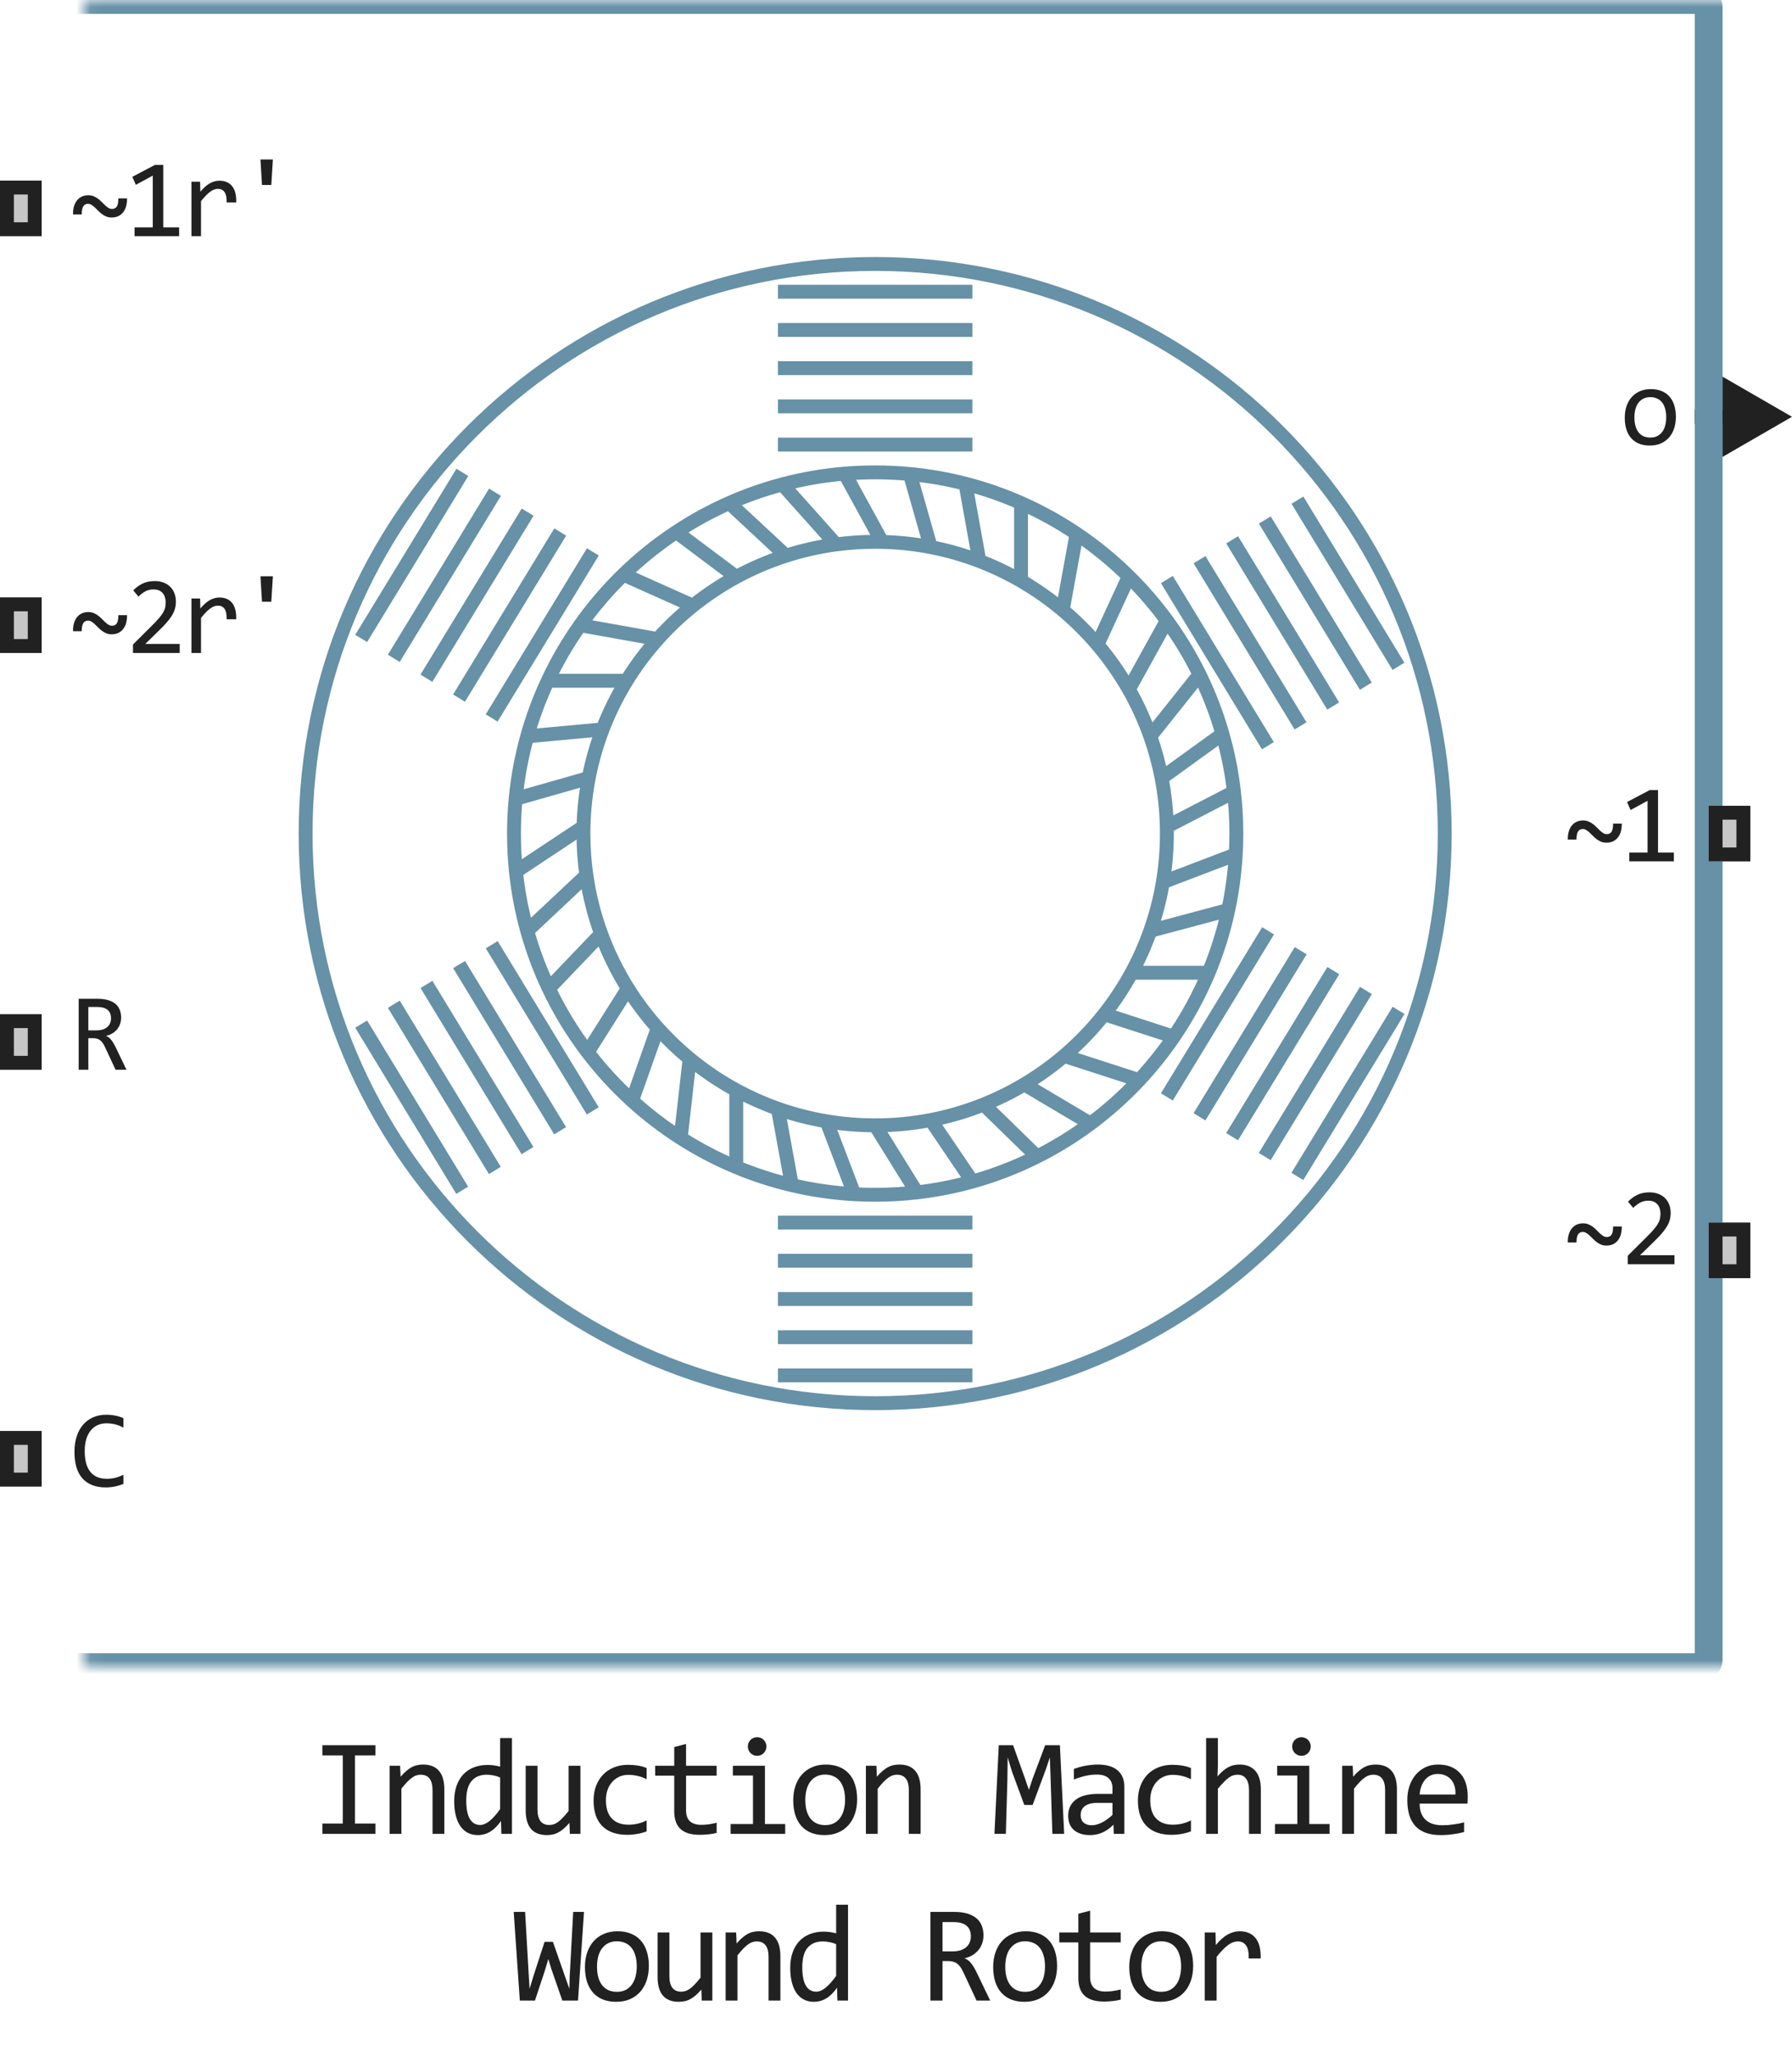 <svg width="129" height="148" viewBox="0 0 129 148" fill="none" xmlns="http://www.w3.org/2000/svg">
<path d="M63 81C64.368 81 65.705 80.869 67 80.62M63 81L66 85.829M63 81C61.807 81 60.638 80.901 59.5 80.71M56 32H70M56 29.25H70M56 26.5H70M56 23.75H70M56 21H70M56 99H70M56 96.25H70M56 93.5H70M56 90.75H70M56 88H70M91.285 67L84 78.955M93.633 68.431L86.348 80.386M95.982 69.862L88.697 81.817M98.33 71.293L91.045 83.248M100.679 72.724L93.393 84.679M84 41.715L91.273 53.677M86.35 40.286L93.623 52.248M88.7 38.858L95.973 50.82M91.049 37.429L98.323 49.391M93.399 36L100.672 47.962M33.285 34L26 45.955M35.633 35.431L28.348 47.386M37.982 36.862L30.697 48.817M40.33 38.293L33.045 50.248M42.678 39.724L35.393 51.679M26 73.715L33.273 85.677M28.35 72.286L35.623 84.249M30.7 70.858L37.973 82.82M33.049 69.429L40.323 81.391M35.399 68L42.672 79.962M65.5 34.119C64.677 34.04 63.843 34 63 34C62.262 34 61.531 34.031 60.809 34.091M65.5 34.119L67 39.38M65.5 34.119C66.867 34.249 68.203 34.485 69.5 34.819M67 39.38C68.207 39.613 69.376 39.949 70.5 40.379M67 39.38C65.863 39.161 64.694 39.034 63.5 39.006M69.5 34.819L70.5 40.379M69.5 34.819C70.881 35.175 72.218 35.641 73.5 36.207M70.5 40.379C71.542 40.778 72.545 41.257 73.5 41.809M73.5 36.207V41.809M73.5 36.207C74.903 36.827 76.24 37.568 77.5 38.416M73.5 41.809C74.562 42.424 75.566 43.129 76.5 43.914M77.5 38.416L76.5 43.914M77.5 38.416C78.849 39.323 80.107 40.354 81.26 41.492M76.5 43.914C77.401 44.671 78.237 45.502 79 46.398M81.26 41.492L79 46.398M81.26 41.492C82.256 42.474 83.172 43.536 84 44.667M79 46.398C79.85 47.396 80.607 48.475 81.26 49.621M84 44.667L81.26 49.621M84 44.667C84.891 45.886 85.678 47.184 86.35 48.55M81.26 49.621C81.87 50.692 82.389 51.822 82.805 53M86.35 48.55L82.805 53M86.35 48.55C87.02 49.915 87.575 51.347 88 52.834M82.805 53C83.148 53.969 83.421 54.971 83.62 56M88 52.834L83.62 56M88 52.834C88.385 54.181 88.665 55.573 88.829 57M83.62 56C83.839 57.137 83.966 58.306 83.994 59.5M88.829 57C88.942 57.984 89 58.985 89 60C89 60.504 88.986 61.004 88.957 61.5M88.829 57L83.994 59.5M83.994 59.5C83.998 59.666 84 59.833 84 60C84 61.193 83.901 62.362 83.71 63.5M88.957 61.5L83.71 63.5M88.957 61.5C88.88 62.864 88.697 64.2 88.417 65.5M83.71 63.5C83.508 64.704 83.203 65.874 82.805 67M88.417 65.5L82.805 67M88.417 65.5C88.081 67.063 87.604 68.573 87 70.018M82.805 67C82.435 68.046 81.985 69.055 81.461 70.018M87 70.018H81.461M87 70.018C86.32 71.644 85.481 73.186 84.5 74.625M81.461 70.018C80.889 71.069 80.23 72.067 79.493 73M84.5 74.625L79.493 73M84.5 74.625C83.747 75.73 82.91 76.774 82 77.748M79.493 73C78.631 74.093 77.662 75.098 76.602 76M82 77.748L76.602 76M82 77.748C80.931 78.893 79.759 79.94 78.5 80.877M76.602 76C75.709 76.76 74.751 77.447 73.738 78.051M78.5 80.877L73.738 78.051M78.5 80.877C77.294 81.773 76.008 82.568 74.654 83.248M73.738 78.051C72.806 78.606 71.827 79.092 70.809 79.5M74.654 83.248L70.809 79.5M74.654 83.248C73.178 83.99 71.621 84.595 70 85.047M70.809 79.5C69.592 79.988 68.318 80.365 67 80.62M70 85.047L67 80.62M70 85.047C68.705 85.408 67.368 85.672 66 85.829M66 85.829C65.016 85.942 64.015 86 63 86C62.496 86 61.996 85.986 61.5 85.957M61.5 85.957L59.5 80.71M61.5 85.957C59.96 85.87 58.456 85.648 57 85.304M59.5 80.71C58.295 80.508 57.126 80.203 56 79.805M57 85.304L56 79.805M57 85.304C55.621 84.978 54.284 84.543 53 84.007M56 79.805C54.96 79.438 53.958 78.99 53 78.471M53 78.471V84.007M53 78.471C51.807 77.824 50.684 77.065 49.645 76.207M53 84.007C51.6 83.424 50.263 82.721 49 81.913M49.645 76.207L49 81.913M49.645 76.207C48.825 75.53 48.056 74.792 47.347 74M49 81.913C47.757 81.117 46.587 80.219 45.5 79.229M47.347 74L45.5 79.229M47.347 74C46.555 73.115 45.837 72.162 45.202 71.151M45.5 79.229C44.331 78.165 43.26 76.996 42.301 75.736M45.202 71.151L42.301 75.736M45.202 71.151C44.428 69.918 43.779 68.6 43.272 67.213M42.301 75.736C41.219 74.315 40.28 72.78 39.506 71.151M43.272 67.213L39.506 71.151M43.272 67.213C42.779 65.868 42.421 64.458 42.213 63M39.506 71.151C38.876 69.825 38.354 68.438 37.953 67M42.213 63C42.072 62.02 42 61.019 42 60C42 59.833 42.002 59.666 42.006 59.5M42.213 63L37.953 67M37.953 67C37.568 65.619 37.294 64.191 37.141 62.727M42.006 59.5L37.141 62.727M42.006 59.5C42.034 58.306 42.161 57.137 42.38 56M37.141 62.727C37.048 61.831 37 60.921 37 60C37 59.157 37.04 58.323 37.119 57.5M42.38 56L37.119 57.5M42.38 56C42.613 54.793 42.949 53.623 43.379 52.5M37.119 57.5C37.266 55.957 37.548 54.453 37.953 53M43.379 52.5L37.953 53M43.379 52.5C43.848 51.274 44.428 50.103 45.108 49M37.953 53C38.339 51.617 38.836 50.28 39.435 49M45.108 49H39.435M45.108 49C45.765 47.933 46.516 46.929 47.347 46M39.435 49C40.092 47.593 40.872 46.256 41.761 45M47.347 46L41.761 45M47.347 46C48.124 45.132 48.973 44.328 49.883 43.599M41.761 45C42.687 43.691 43.73 42.472 44.877 41.358M49.883 43.599L44.877 41.358M49.883 43.599C50.855 42.821 51.898 42.127 53 41.529M44.877 41.358C46.045 40.222 47.319 39.195 48.684 38.293M53 41.529L48.684 38.293M53 41.529C54.134 40.914 55.331 40.4 56.578 40M48.684 38.293C49.889 37.496 51.165 36.797 52.5 36.207M56.578 40L52.5 36.207M56.578 40C57.739 39.628 58.944 39.353 60.183 39.187M52.5 36.207C53.727 35.665 55.004 35.215 56.323 34.865M60.183 39.187C61.105 39.064 62.045 39 63 39C63.167 39 63.334 39.002 63.5 39.006M60.183 39.187L56.323 34.865M56.323 34.865C57.772 34.481 59.272 34.219 60.809 34.091M63.5 39.006L60.809 34.091M104 60C104 82.644 85.644 101 63 101C40.356 101 22 82.644 22 60C22 37.356 40.356 19 63 19C85.644 19 104 37.356 104 60Z" stroke="#6691A7"/>
<path d="M129 30L124 27.113V32.887L129 30ZM124.5 29.5H122V30.5H124.5V29.5Z" fill="#212121"/>
<mask id="path-3-inside-1_2569_29375" fill="white">
<rect x="3" width="120" height="120" rx="0.5"/>
</mask>
<rect x="3" width="120" height="120" rx="0.5" stroke="#6691A7" stroke-width="2" mask="url(#path-3-inside-1_2569_29375)"/>
<path d="M9.145 14.281C9.147 14.479 9.126 14.663 9.082 14.832C9.038 14.999 8.969 15.143 8.875 15.266C8.781 15.388 8.664 15.484 8.523 15.555C8.385 15.622 8.224 15.656 8.039 15.656C7.896 15.656 7.767 15.633 7.652 15.586C7.538 15.537 7.431 15.475 7.332 15.402C7.236 15.329 7.146 15.25 7.062 15.164C6.982 15.078 6.901 14.999 6.82 14.926C6.742 14.853 6.664 14.793 6.586 14.746C6.508 14.697 6.424 14.672 6.336 14.672C6.182 14.672 6.068 14.733 5.992 14.855C5.919 14.978 5.883 15.171 5.883 15.434H5.258C5.253 15.236 5.272 15.053 5.316 14.887C5.363 14.717 5.432 14.572 5.523 14.449C5.617 14.324 5.733 14.228 5.871 14.16C6.012 14.09 6.174 14.055 6.359 14.055C6.503 14.055 6.632 14.079 6.746 14.129C6.861 14.176 6.966 14.236 7.062 14.309C7.161 14.382 7.251 14.461 7.332 14.547C7.415 14.633 7.496 14.712 7.574 14.785C7.655 14.858 7.734 14.919 7.812 14.969C7.891 15.016 7.974 15.039 8.062 15.039C8.227 15.039 8.344 14.979 8.414 14.859C8.484 14.74 8.52 14.547 8.52 14.281H9.145ZM12.893 17H9.686V16.367H10.998V12.641L9.776 13.305L9.526 12.727L11.151 11.871H11.752V16.367H12.893V17ZM13.782 13.078H14.403L14.423 13.801C14.654 13.522 14.882 13.32 15.106 13.195C15.333 13.07 15.561 13.008 15.79 13.008C16.196 13.008 16.503 13.139 16.712 13.402C16.923 13.665 17.02 14.056 17.005 14.574H16.317C16.325 14.23 16.274 13.982 16.165 13.828C16.058 13.672 15.9 13.594 15.692 13.594C15.601 13.594 15.509 13.611 15.415 13.645C15.324 13.676 15.229 13.728 15.13 13.801C15.033 13.871 14.931 13.962 14.821 14.074C14.712 14.186 14.595 14.322 14.47 14.48V17H13.782V13.078ZM19.644 11.48L19.53 13.312H18.859L18.749 11.48H19.644Z" fill="#212121"/>
<path d="M9.105 77H8.32L7.559 75.367C7.501 75.242 7.443 75.139 7.383 75.059C7.323 74.975 7.258 74.91 7.188 74.863C7.12 74.814 7.044 74.779 6.961 74.758C6.88 74.737 6.789 74.727 6.688 74.727H6.359V77H5.664V71.894H7.031C7.328 71.894 7.583 71.927 7.797 71.992C8.01 72.057 8.185 72.148 8.32 72.266C8.458 72.383 8.559 72.525 8.621 72.691C8.686 72.856 8.719 73.038 8.719 73.238C8.719 73.397 8.695 73.548 8.648 73.691C8.602 73.832 8.531 73.961 8.438 74.078C8.346 74.193 8.232 74.293 8.094 74.379C7.958 74.462 7.802 74.525 7.625 74.566C7.768 74.616 7.889 74.703 7.988 74.828C8.09 74.951 8.193 75.115 8.297 75.32L9.105 77ZM7.992 73.297C7.992 73.023 7.906 72.819 7.734 72.684C7.565 72.548 7.326 72.481 7.016 72.481H6.359V74.168H6.922C7.086 74.168 7.233 74.15 7.363 74.113C7.496 74.074 7.608 74.018 7.699 73.945C7.793 73.87 7.865 73.779 7.914 73.672C7.966 73.562 7.992 73.438 7.992 73.297Z" fill="#212121"/>
<path d="M9.145 44.281C9.147 44.479 9.126 44.663 9.082 44.832C9.038 44.999 8.969 45.143 8.875 45.266C8.781 45.388 8.664 45.484 8.523 45.555C8.385 45.622 8.224 45.656 8.039 45.656C7.896 45.656 7.767 45.633 7.652 45.586C7.538 45.536 7.431 45.475 7.332 45.402C7.236 45.329 7.146 45.25 7.062 45.164C6.982 45.078 6.901 44.999 6.82 44.926C6.742 44.853 6.664 44.793 6.586 44.746C6.508 44.697 6.424 44.672 6.336 44.672C6.182 44.672 6.068 44.733 5.992 44.855C5.919 44.978 5.883 45.171 5.883 45.434H5.258C5.253 45.236 5.272 45.053 5.316 44.887C5.363 44.717 5.432 44.572 5.523 44.449C5.617 44.324 5.733 44.228 5.871 44.16C6.012 44.09 6.174 44.055 6.359 44.055C6.503 44.055 6.632 44.079 6.746 44.129C6.861 44.176 6.966 44.236 7.062 44.309C7.161 44.382 7.251 44.461 7.332 44.547C7.415 44.633 7.496 44.712 7.574 44.785C7.655 44.858 7.734 44.919 7.812 44.969C7.891 45.016 7.974 45.039 8.062 45.039C8.227 45.039 8.344 44.979 8.414 44.859C8.484 44.74 8.52 44.547 8.52 44.281H9.145ZM12.936 47H9.573V46.391L10.893 45.078C11.109 44.865 11.285 44.68 11.42 44.523C11.556 44.367 11.661 44.225 11.737 44.098C11.812 43.967 11.863 43.845 11.889 43.73C11.915 43.616 11.928 43.492 11.928 43.359C11.928 43.234 11.911 43.116 11.877 43.004C11.844 42.889 11.791 42.789 11.721 42.703C11.651 42.617 11.56 42.55 11.448 42.5C11.336 42.45 11.202 42.426 11.045 42.426C10.829 42.426 10.633 42.474 10.456 42.57C10.278 42.667 10.116 42.792 9.967 42.945L9.592 42.496C9.785 42.293 10.006 42.13 10.256 42.008C10.509 41.885 10.802 41.824 11.135 41.824C11.362 41.824 11.567 41.858 11.752 41.926C11.94 41.993 12.101 42.091 12.237 42.219C12.372 42.346 12.476 42.503 12.549 42.688C12.625 42.872 12.662 43.081 12.662 43.312C12.662 43.508 12.636 43.689 12.584 43.855C12.532 44.022 12.453 44.189 12.346 44.355C12.242 44.52 12.109 44.69 11.948 44.867C11.789 45.044 11.6 45.238 11.381 45.449L10.456 46.352H12.936V47ZM13.782 43.078H14.403L14.423 43.801C14.654 43.522 14.882 43.32 15.106 43.195C15.333 43.07 15.561 43.008 15.79 43.008C16.196 43.008 16.503 43.139 16.712 43.402C16.923 43.665 17.02 44.056 17.005 44.574H16.317C16.325 44.23 16.274 43.982 16.165 43.828C16.058 43.672 15.9 43.594 15.692 43.594C15.601 43.594 15.509 43.611 15.415 43.645C15.324 43.676 15.229 43.728 15.13 43.801C15.033 43.871 14.931 43.962 14.821 44.074C14.712 44.186 14.595 44.322 14.47 44.48V47H13.782V43.078ZM19.644 41.48L19.53 43.312H18.859L18.749 41.48H19.644Z" fill="#212121"/>
<path d="M8.887 106.809C8.478 106.978 8.049 107.062 7.602 107.062C6.88 107.062 6.326 106.848 5.938 106.418C5.552 105.986 5.359 105.348 5.359 104.504C5.359 104.095 5.413 103.725 5.52 103.395C5.626 103.064 5.779 102.784 5.977 102.555C6.174 102.323 6.414 102.145 6.695 102.02C6.977 101.895 7.292 101.832 7.641 101.832C7.878 101.832 8.098 101.853 8.301 101.895C8.504 101.934 8.699 101.995 8.887 102.078V102.762C8.702 102.66 8.51 102.583 8.312 102.531C8.115 102.477 7.898 102.449 7.664 102.449C7.424 102.449 7.207 102.495 7.012 102.586C6.819 102.674 6.655 102.805 6.52 102.977C6.384 103.146 6.28 103.354 6.207 103.602C6.134 103.846 6.098 104.126 6.098 104.441C6.098 105.103 6.232 105.602 6.5 105.938C6.768 106.273 7.161 106.441 7.68 106.441C7.898 106.441 8.108 106.417 8.309 106.367C8.509 106.315 8.702 106.243 8.887 106.152V106.809Z" fill="#212121"/>
<path d="M120.641 30.008C120.641 30.312 120.598 30.592 120.512 30.848C120.426 31.1 120.302 31.318 120.141 31.5C119.979 31.68 119.783 31.82 119.551 31.922C119.319 32.021 119.056 32.07 118.762 32.07C118.48 32.07 118.228 32.027 118.004 31.941C117.783 31.853 117.594 31.724 117.438 31.555C117.284 31.385 117.165 31.176 117.082 30.926C117.001 30.676 116.961 30.388 116.961 30.062C116.961 29.758 117.004 29.48 117.09 29.23C117.176 28.978 117.299 28.762 117.461 28.582C117.622 28.4 117.819 28.259 118.051 28.16C118.283 28.059 118.546 28.008 118.84 28.008C119.121 28.008 119.372 28.052 119.594 28.141C119.818 28.227 120.007 28.354 120.16 28.523C120.316 28.69 120.435 28.898 120.516 29.148C120.599 29.398 120.641 29.685 120.641 30.008ZM119.945 30.039C119.945 29.797 119.918 29.586 119.863 29.406C119.811 29.224 119.736 29.073 119.637 28.953C119.538 28.831 119.417 28.74 119.273 28.68C119.133 28.617 118.975 28.586 118.801 28.586C118.598 28.586 118.423 28.626 118.277 28.707C118.134 28.785 118.016 28.891 117.922 29.023C117.831 29.156 117.763 29.311 117.719 29.488C117.677 29.663 117.656 29.846 117.656 30.039C117.656 30.281 117.682 30.494 117.734 30.676C117.789 30.858 117.866 31.01 117.965 31.133C118.064 31.253 118.184 31.344 118.324 31.406C118.465 31.466 118.624 31.496 118.801 31.496C119.004 31.496 119.177 31.457 119.32 31.379C119.466 31.298 119.585 31.191 119.676 31.059C119.77 30.926 119.837 30.772 119.879 30.598C119.923 30.421 119.945 30.234 119.945 30.039Z" fill="#212121"/>
<path d="M116.748 59.281C116.75 59.479 116.729 59.663 116.685 59.832C116.641 59.999 116.572 60.143 116.478 60.266C116.384 60.388 116.267 60.484 116.127 60.555C115.989 60.622 115.827 60.656 115.642 60.656C115.499 60.656 115.37 60.633 115.255 60.586C115.141 60.536 115.034 60.475 114.935 60.402C114.839 60.329 114.749 60.25 114.666 60.164C114.585 60.078 114.504 59.999 114.423 59.926C114.345 59.853 114.267 59.793 114.189 59.746C114.111 59.697 114.028 59.672 113.939 59.672C113.785 59.672 113.671 59.733 113.595 59.855C113.522 59.978 113.486 60.171 113.486 60.434H112.861C112.856 60.236 112.875 60.053 112.92 59.887C112.966 59.717 113.035 59.572 113.127 59.449C113.22 59.324 113.336 59.228 113.474 59.16C113.615 59.09 113.778 59.055 113.962 59.055C114.106 59.055 114.235 59.079 114.349 59.129C114.464 59.176 114.569 59.236 114.666 59.309C114.765 59.382 114.854 59.461 114.935 59.547C115.018 59.633 115.099 59.712 115.177 59.785C115.258 59.858 115.337 59.919 115.416 59.969C115.494 60.016 115.577 60.039 115.666 60.039C115.83 60.039 115.947 59.979 116.017 59.859C116.087 59.74 116.123 59.547 116.123 59.281H116.748ZM120.496 62H117.289V61.367H118.602V57.641L117.379 58.305L117.129 57.727L118.754 56.871H119.355V61.367H120.496V62Z" fill="#212121"/>
<path d="M116.748 88.281C116.75 88.479 116.729 88.663 116.685 88.832C116.641 88.999 116.572 89.143 116.478 89.266C116.384 89.388 116.267 89.484 116.127 89.555C115.989 89.622 115.827 89.656 115.642 89.656C115.499 89.656 115.37 89.633 115.255 89.586C115.141 89.537 115.034 89.475 114.935 89.402C114.839 89.329 114.749 89.25 114.666 89.164C114.585 89.078 114.504 88.999 114.423 88.926C114.345 88.853 114.267 88.793 114.189 88.746C114.111 88.697 114.028 88.672 113.939 88.672C113.785 88.672 113.671 88.733 113.595 88.856C113.522 88.978 113.486 89.171 113.486 89.434H112.861C112.856 89.236 112.875 89.053 112.92 88.887C112.966 88.717 113.035 88.572 113.127 88.449C113.22 88.324 113.336 88.228 113.474 88.16C113.615 88.09 113.778 88.055 113.962 88.055C114.106 88.055 114.235 88.079 114.349 88.129C114.464 88.176 114.569 88.236 114.666 88.309C114.765 88.382 114.854 88.461 114.935 88.547C115.018 88.633 115.099 88.712 115.177 88.785C115.258 88.858 115.337 88.919 115.416 88.969C115.494 89.016 115.577 89.039 115.666 89.039C115.83 89.039 115.947 88.979 116.017 88.859C116.087 88.74 116.123 88.547 116.123 88.281H116.748ZM120.539 91H117.176V90.391L118.496 89.078C118.712 88.865 118.888 88.68 119.023 88.523C119.159 88.367 119.264 88.225 119.34 88.098C119.415 87.967 119.466 87.845 119.492 87.731C119.518 87.616 119.531 87.492 119.531 87.359C119.531 87.234 119.514 87.116 119.48 87.004C119.447 86.889 119.395 86.789 119.324 86.703C119.254 86.617 119.163 86.549 119.051 86.5C118.939 86.451 118.805 86.426 118.648 86.426C118.432 86.426 118.236 86.474 118.059 86.57C117.882 86.667 117.719 86.792 117.57 86.945L117.195 86.496C117.388 86.293 117.609 86.13 117.859 86.008C118.112 85.885 118.405 85.824 118.738 85.824C118.965 85.824 119.171 85.858 119.355 85.926C119.543 85.993 119.704 86.091 119.84 86.219C119.975 86.346 120.079 86.503 120.152 86.688C120.228 86.872 120.266 87.081 120.266 87.312C120.266 87.508 120.24 87.689 120.187 87.856C120.135 88.022 120.056 88.189 119.949 88.356C119.845 88.519 119.712 88.69 119.551 88.867C119.392 89.044 119.203 89.238 118.984 89.449L118.059 90.352H120.539V91Z" fill="#212121"/>
<path d="M0 17V13H3V17H0Z" fill="#C7C7C7"/>
<path fill-rule="evenodd" clip-rule="evenodd" d="M1 14V16H2V14H1ZM0 17H3V13H0V17Z" fill="#212121"/>
<path d="M0 77V73H3V77H0Z" fill="#C7C7C7"/>
<path fill-rule="evenodd" clip-rule="evenodd" d="M1 74V76H2V74H1ZM0 77H3V73H0V77Z" fill="#212121"/>
<path d="M123 62V58H126V62H123Z" fill="#C7C7C7"/>
<path fill-rule="evenodd" clip-rule="evenodd" d="M124 59V61H125V59H124ZM123 62H126V58H123V62Z" fill="#212121"/>
<path d="M0 47V43H3V47H0Z" fill="#C7C7C7"/>
<path fill-rule="evenodd" clip-rule="evenodd" d="M1 44V46H2V44H1ZM0 47H3V43H0V47Z" fill="#212121"/>
<path d="M0 107V103H3V107H0Z" fill="#C7C7C7"/>
<path fill-rule="evenodd" clip-rule="evenodd" d="M1 104V106H2V104H1ZM0 107H3V103H0V107Z" fill="#212121"/>
<path d="M123 92V88H126V92H123Z" fill="#C7C7C7"/>
<path fill-rule="evenodd" clip-rule="evenodd" d="M124 89V91H125V89H124ZM123 92H126V88H123V92Z" fill="#212121"/>
<path d="M24.676 126.351H23.206V125.618H27.025V126.351H25.555V131.258H27.025V132H23.206V131.258H24.676V126.351ZM28.046 127.098H28.803L28.837 127.889C28.98 127.719 29.119 127.579 29.252 127.469C29.385 127.355 29.516 127.264 29.643 127.195C29.773 127.127 29.905 127.08 30.038 127.054C30.172 127.024 30.31 127.01 30.453 127.01C30.958 127.01 31.338 127.16 31.596 127.459C31.856 127.755 31.986 128.203 31.986 128.802V132H31.137V128.87C31.137 128.486 31.065 128.203 30.922 128.021C30.779 127.835 30.565 127.742 30.282 127.742C30.178 127.742 30.076 127.758 29.975 127.791C29.877 127.82 29.774 127.874 29.667 127.952C29.56 128.027 29.442 128.13 29.315 128.26C29.192 128.39 29.052 128.553 28.895 128.748V132H28.046V127.098ZM32.695 129.651C32.695 129.235 32.752 128.865 32.866 128.543C32.98 128.217 33.141 127.944 33.349 127.723C33.561 127.498 33.813 127.329 34.106 127.215C34.402 127.098 34.731 127.039 35.092 127.039C35.249 127.039 35.402 127.049 35.551 127.068C35.704 127.088 35.854 127.119 36.001 127.161V125.101H36.855V132H36.093L36.064 131.072C35.826 131.417 35.569 131.673 35.293 131.839C35.016 132.005 34.716 132.088 34.394 132.088C34.114 132.088 33.867 132.029 33.652 131.912C33.44 131.795 33.263 131.631 33.12 131.419C32.98 131.204 32.874 130.947 32.802 130.647C32.731 130.348 32.695 130.016 32.695 129.651ZM33.564 129.598C33.564 130.19 33.65 130.633 33.823 130.926C33.999 131.215 34.246 131.36 34.565 131.36C34.78 131.36 35.006 131.264 35.244 131.072C35.485 130.88 35.737 130.595 36.001 130.218V127.942C35.861 127.877 35.706 127.828 35.537 127.796C35.367 127.76 35.2 127.742 35.034 127.742C34.572 127.742 34.21 127.892 33.95 128.191C33.693 128.491 33.564 128.96 33.564 129.598ZM41.782 132H41.021L40.991 131.209C40.845 131.378 40.705 131.52 40.572 131.634C40.441 131.744 40.311 131.834 40.181 131.902C40.051 131.971 39.919 132.018 39.785 132.044C39.655 132.073 39.517 132.088 39.37 132.088C38.866 132.088 38.485 131.94 38.228 131.644C37.971 131.347 37.842 130.9 37.842 130.301V127.098H38.692V130.232C38.692 130.984 38.975 131.36 39.541 131.36C39.645 131.36 39.746 131.346 39.844 131.316C39.945 131.284 40.049 131.23 40.156 131.155C40.267 131.077 40.384 130.973 40.508 130.843C40.635 130.713 40.777 130.548 40.933 130.35V127.098H41.782V132ZM46.549 131.819C46.327 131.904 46.099 131.966 45.865 132.005C45.634 132.047 45.395 132.068 45.147 132.068C44.373 132.068 43.775 131.858 43.355 131.438C42.939 131.019 42.73 130.405 42.73 129.598C42.73 129.21 42.791 128.859 42.911 128.543C43.031 128.227 43.201 127.957 43.419 127.732C43.637 127.508 43.897 127.335 44.2 127.215C44.503 127.091 44.836 127.029 45.201 127.029C45.455 127.029 45.693 127.047 45.914 127.083C46.135 127.119 46.347 127.177 46.549 127.259V128.069C46.337 127.959 46.121 127.879 45.899 127.83C45.681 127.778 45.455 127.752 45.221 127.752C45.002 127.752 44.796 127.794 44.6 127.879C44.408 127.96 44.239 128.079 44.093 128.235C43.946 128.392 43.831 128.582 43.746 128.807C43.661 129.031 43.619 129.285 43.619 129.568C43.619 130.161 43.762 130.605 44.049 130.901C44.338 131.194 44.739 131.341 45.25 131.341C45.481 131.341 45.704 131.315 45.919 131.263C46.137 131.211 46.347 131.132 46.549 131.028V131.819ZM51.588 131.932C51.396 131.98 51.198 132.015 50.993 132.034C50.788 132.057 50.579 132.068 50.368 132.068C49.752 132.068 49.293 131.93 48.991 131.653C48.688 131.373 48.536 130.945 48.536 130.369V127.811H47.164V127.098H48.536V125.75L49.386 125.53V127.098H51.588V127.811H49.386V130.301C49.386 130.652 49.479 130.916 49.664 131.092C49.853 131.264 50.13 131.351 50.495 131.351C50.651 131.351 50.822 131.339 51.007 131.316C51.193 131.29 51.386 131.251 51.588 131.199V131.932ZM54.206 127.801H52.756V127.098H55.065V131.292H56.525V132H52.595V131.292H54.206V127.801ZM54.504 125.042C54.598 125.042 54.686 125.06 54.768 125.096C54.849 125.128 54.919 125.175 54.977 125.237C55.039 125.299 55.087 125.371 55.119 125.452C55.155 125.53 55.173 125.617 55.173 125.711C55.173 125.802 55.155 125.888 55.119 125.97C55.087 126.051 55.039 126.123 54.977 126.185C54.919 126.246 54.849 126.295 54.768 126.331C54.686 126.364 54.598 126.38 54.504 126.38C54.41 126.38 54.322 126.364 54.24 126.331C54.159 126.295 54.087 126.246 54.025 126.185C53.967 126.123 53.92 126.051 53.884 125.97C53.851 125.888 53.835 125.802 53.835 125.711C53.835 125.617 53.851 125.53 53.884 125.452C53.92 125.371 53.967 125.299 54.025 125.237C54.087 125.175 54.159 125.128 54.24 125.096C54.322 125.06 54.41 125.042 54.504 125.042ZM61.702 129.51C61.702 129.891 61.648 130.241 61.541 130.56C61.433 130.875 61.279 131.147 61.077 131.375C60.875 131.6 60.629 131.775 60.34 131.902C60.05 132.026 59.721 132.088 59.353 132.088C59.002 132.088 58.686 132.034 58.406 131.927C58.129 131.816 57.893 131.655 57.698 131.443C57.506 131.232 57.358 130.97 57.254 130.657C57.153 130.345 57.102 129.985 57.102 129.578C57.102 129.197 57.156 128.851 57.263 128.538C57.371 128.222 57.525 127.952 57.727 127.728C57.929 127.5 58.175 127.324 58.465 127.2C58.754 127.073 59.083 127.01 59.451 127.01C59.802 127.01 60.117 127.065 60.393 127.176C60.673 127.283 60.909 127.443 61.101 127.654C61.297 127.863 61.445 128.123 61.545 128.436C61.65 128.748 61.702 129.106 61.702 129.51ZM60.833 129.549C60.833 129.246 60.798 128.982 60.73 128.758C60.665 128.53 60.571 128.341 60.447 128.191C60.323 128.038 60.172 127.924 59.993 127.85C59.817 127.771 59.62 127.732 59.402 127.732C59.148 127.732 58.93 127.783 58.748 127.884C58.569 127.981 58.42 128.113 58.303 128.279C58.189 128.445 58.105 128.639 58.049 128.86C57.997 129.078 57.971 129.308 57.971 129.549C57.971 129.852 58.004 130.117 58.069 130.345C58.137 130.573 58.233 130.763 58.357 130.916C58.481 131.066 58.63 131.18 58.806 131.258C58.982 131.333 59.181 131.37 59.402 131.37C59.656 131.37 59.872 131.321 60.051 131.224C60.234 131.123 60.382 130.989 60.496 130.823C60.613 130.657 60.697 130.465 60.75 130.247C60.805 130.026 60.833 129.793 60.833 129.549ZM62.332 127.098H63.089L63.123 127.889C63.267 127.719 63.405 127.579 63.538 127.469C63.672 127.355 63.802 127.264 63.929 127.195C64.059 127.127 64.191 127.08 64.324 127.054C64.458 127.024 64.596 127.01 64.74 127.01C65.244 127.01 65.625 127.16 65.882 127.459C66.142 127.755 66.273 128.203 66.273 128.802V132H65.423V128.87C65.423 128.486 65.351 128.203 65.208 128.021C65.065 127.835 64.852 127.742 64.569 127.742C64.464 127.742 64.362 127.758 64.261 127.791C64.163 127.82 64.061 127.874 63.953 127.952C63.846 128.027 63.729 128.13 63.602 128.26C63.478 128.39 63.338 128.553 63.182 128.748V132H62.332V127.098ZM76.606 132H75.756L75.629 128.021L75.576 126.492L75.278 127.381L74.335 129.92H73.735L72.836 127.479L72.538 126.492L72.519 128.089L72.407 132H71.586L71.899 125.618H72.929L73.788 128.021L74.067 128.831L74.335 128.021L75.239 125.618H76.298L76.606 132ZM80.176 132L80.156 131.341C79.889 131.604 79.618 131.795 79.341 131.912C79.067 132.029 78.779 132.088 78.477 132.088C78.197 132.088 77.957 132.052 77.759 131.98C77.56 131.909 77.396 131.811 77.266 131.688C77.139 131.561 77.044 131.412 76.982 131.243C76.924 131.074 76.894 130.89 76.894 130.691C76.894 130.2 77.077 129.816 77.441 129.539C77.809 129.259 78.351 129.119 79.067 129.119H80.083V128.689C80.083 128.4 79.99 128.169 79.805 127.996C79.619 127.82 79.336 127.732 78.955 127.732C78.678 127.732 78.405 127.763 78.135 127.825C77.868 127.887 77.591 127.975 77.305 128.089V127.322C77.412 127.283 77.531 127.246 77.661 127.21C77.795 127.171 77.935 127.137 78.081 127.107C78.228 127.078 78.38 127.055 78.54 127.039C78.7 127.02 78.861 127.01 79.023 127.01C79.32 127.01 79.587 127.042 79.824 127.107C80.062 127.173 80.262 127.272 80.425 127.405C80.591 127.539 80.718 127.706 80.806 127.908C80.894 128.11 80.938 128.348 80.938 128.621V132H80.176ZM80.083 129.769H79.004C78.792 129.769 78.61 129.79 78.457 129.832C78.304 129.874 78.179 129.935 78.081 130.013C77.983 130.091 77.91 130.185 77.861 130.296C77.816 130.403 77.793 130.525 77.793 130.662C77.793 130.757 77.808 130.848 77.837 130.936C77.866 131.02 77.913 131.097 77.978 131.165C78.044 131.23 78.128 131.282 78.232 131.321C78.337 131.36 78.463 131.38 78.613 131.38C78.809 131.38 79.032 131.321 79.282 131.204C79.536 131.084 79.803 130.895 80.083 130.638V129.769ZM85.733 131.819C85.512 131.904 85.284 131.966 85.049 132.005C84.818 132.047 84.579 132.068 84.332 132.068C83.557 132.068 82.96 131.858 82.54 131.438C82.123 131.019 81.915 130.405 81.915 129.598C81.915 129.21 81.975 128.859 82.095 128.543C82.216 128.227 82.385 127.957 82.603 127.732C82.821 127.508 83.082 127.335 83.384 127.215C83.687 127.091 84.021 127.029 84.385 127.029C84.639 127.029 84.877 127.047 85.098 127.083C85.32 127.119 85.531 127.177 85.733 127.259V128.069C85.521 127.959 85.305 127.879 85.084 127.83C84.865 127.778 84.639 127.752 84.405 127.752C84.187 127.752 83.98 127.794 83.785 127.879C83.593 127.96 83.423 128.079 83.277 128.235C83.13 128.392 83.015 128.582 82.93 128.807C82.846 129.031 82.803 129.285 82.803 129.568C82.803 130.161 82.947 130.605 83.233 130.901C83.523 131.194 83.923 131.341 84.434 131.341C84.665 131.341 84.888 131.315 85.103 131.263C85.321 131.211 85.531 131.132 85.733 131.028V131.819ZM90.763 132H89.913V128.87C89.913 128.493 89.842 128.211 89.698 128.025C89.558 127.837 89.357 127.742 89.093 127.742C88.979 127.742 88.872 127.758 88.771 127.791C88.673 127.82 88.57 127.874 88.463 127.952C88.356 128.027 88.239 128.13 88.112 128.26C87.985 128.39 87.838 128.553 87.672 128.748V132H86.823V125.101H87.672V127.098L87.643 127.869C87.776 127.71 87.906 127.576 88.033 127.469C88.164 127.358 88.292 127.269 88.419 127.2C88.549 127.132 88.681 127.083 88.815 127.054C88.948 127.024 89.087 127.01 89.23 127.01C89.718 127.01 90.096 127.16 90.362 127.459C90.629 127.755 90.763 128.203 90.763 128.802V132ZM93.39 127.801H91.94V127.098H94.25V131.292H95.71V132H91.779V131.292H93.39V127.801ZM93.688 125.042C93.783 125.042 93.871 125.06 93.952 125.096C94.033 125.128 94.103 125.175 94.162 125.237C94.224 125.299 94.271 125.371 94.303 125.452C94.339 125.53 94.357 125.617 94.357 125.711C94.357 125.802 94.339 125.888 94.303 125.97C94.271 126.051 94.224 126.123 94.162 126.185C94.103 126.246 94.033 126.295 93.952 126.331C93.871 126.364 93.783 126.38 93.688 126.38C93.594 126.38 93.506 126.364 93.425 126.331C93.343 126.295 93.272 126.246 93.21 126.185C93.151 126.123 93.104 126.051 93.068 125.97C93.036 125.888 93.019 125.802 93.019 125.711C93.019 125.617 93.036 125.53 93.068 125.452C93.104 125.371 93.151 125.299 93.21 125.237C93.272 125.175 93.343 125.128 93.425 125.096C93.506 125.06 93.594 125.042 93.688 125.042ZM96.619 127.098H97.375L97.41 127.889C97.553 127.719 97.691 127.579 97.825 127.469C97.958 127.355 98.088 127.264 98.215 127.195C98.345 127.127 98.477 127.08 98.611 127.054C98.744 127.024 98.883 127.01 99.026 127.01C99.53 127.01 99.911 127.16 100.168 127.459C100.429 127.755 100.559 128.203 100.559 128.802V132H99.709V128.87C99.709 128.486 99.638 128.203 99.495 128.021C99.351 127.835 99.138 127.742 98.855 127.742C98.751 127.742 98.648 127.758 98.547 127.791C98.45 127.82 98.347 127.874 98.24 127.952C98.132 128.027 98.015 128.13 97.888 128.26C97.764 128.39 97.624 128.553 97.468 128.748V132H96.619V127.098ZM105.657 129.29C105.657 129.41 105.656 129.511 105.652 129.593C105.649 129.674 105.644 129.751 105.638 129.822H102.195C102.195 130.324 102.335 130.709 102.615 130.979C102.895 131.246 103.299 131.38 103.826 131.38C103.969 131.38 104.113 131.375 104.256 131.365C104.399 131.352 104.537 131.336 104.671 131.316C104.804 131.297 104.931 131.276 105.052 131.253C105.175 131.227 105.289 131.199 105.394 131.17V131.868C105.162 131.933 104.9 131.985 104.607 132.024C104.318 132.067 104.017 132.088 103.704 132.088C103.284 132.088 102.923 132.031 102.62 131.917C102.317 131.803 102.068 131.639 101.873 131.424C101.681 131.206 101.538 130.94 101.443 130.628C101.352 130.312 101.307 129.956 101.307 129.559C101.307 129.214 101.355 128.888 101.453 128.582C101.554 128.273 101.699 128.003 101.888 127.771C102.08 127.537 102.314 127.352 102.591 127.215C102.868 127.078 103.182 127.01 103.533 127.01C103.875 127.01 104.178 127.063 104.441 127.171C104.705 127.278 104.926 127.431 105.105 127.63C105.288 127.825 105.424 128.064 105.516 128.348C105.61 128.628 105.657 128.942 105.657 129.29ZM104.773 129.168C104.783 128.95 104.762 128.751 104.71 128.572C104.658 128.39 104.576 128.234 104.466 128.104C104.358 127.973 104.223 127.872 104.061 127.801C103.898 127.726 103.709 127.688 103.494 127.688C103.309 127.688 103.139 127.724 102.986 127.796C102.833 127.868 102.701 127.968 102.591 128.099C102.48 128.229 102.391 128.385 102.322 128.567C102.254 128.75 102.212 128.95 102.195 129.168H104.773ZM42.039 137.618L41.609 144H40.481L39.69 141.729L39.471 141.002L39.241 141.788L38.509 144H37.42L36.98 137.618H37.801L38.05 141.959L38.123 143.15L38.431 142.14L39.202 139.771H39.803L40.691 142.311L40.989 143.15L41.009 142.271L41.263 137.618H42.039ZM46.708 141.51C46.708 141.891 46.654 142.241 46.547 142.56C46.439 142.875 46.284 143.147 46.083 143.375C45.881 143.6 45.635 143.775 45.345 143.902C45.056 144.026 44.727 144.088 44.359 144.088C44.007 144.088 43.692 144.034 43.412 143.927C43.135 143.816 42.899 143.655 42.704 143.443C42.512 143.232 42.364 142.97 42.259 142.657C42.158 142.345 42.108 141.985 42.108 141.578C42.108 141.197 42.162 140.851 42.269 140.538C42.377 140.222 42.531 139.952 42.733 139.728C42.935 139.5 43.181 139.324 43.47 139.2C43.76 139.073 44.089 139.01 44.457 139.01C44.808 139.01 45.122 139.065 45.399 139.176C45.679 139.283 45.915 139.443 46.107 139.654C46.302 139.863 46.45 140.123 46.551 140.436C46.656 140.748 46.708 141.106 46.708 141.51ZM45.839 141.549C45.839 141.246 45.804 140.982 45.736 140.758C45.671 140.53 45.576 140.341 45.453 140.191C45.329 140.038 45.178 139.924 44.999 139.85C44.823 139.771 44.626 139.732 44.408 139.732C44.154 139.732 43.936 139.783 43.754 139.884C43.575 139.981 43.426 140.113 43.309 140.279C43.195 140.445 43.111 140.639 43.055 140.86C43.003 141.078 42.977 141.308 42.977 141.549C42.977 141.852 43.01 142.117 43.075 142.345C43.143 142.573 43.239 142.763 43.363 142.916C43.487 143.066 43.636 143.18 43.812 143.258C43.988 143.333 44.187 143.37 44.408 143.37C44.662 143.37 44.878 143.321 45.057 143.224C45.239 143.123 45.388 142.989 45.502 142.823C45.619 142.657 45.703 142.465 45.755 142.247C45.811 142.026 45.839 141.793 45.839 141.549ZM51.279 144H50.517L50.487 143.209C50.341 143.378 50.201 143.52 50.068 143.634C49.937 143.744 49.807 143.834 49.677 143.902C49.547 143.971 49.415 144.018 49.281 144.044C49.151 144.073 49.013 144.088 48.866 144.088C48.362 144.088 47.981 143.94 47.724 143.644C47.467 143.347 47.338 142.9 47.338 142.301V139.098H48.188V142.232C48.188 142.984 48.471 143.36 49.037 143.36C49.142 143.36 49.242 143.346 49.34 143.316C49.441 143.284 49.545 143.23 49.653 143.155C49.763 143.077 49.88 142.973 50.004 142.843C50.131 142.713 50.273 142.548 50.429 142.35V139.098H51.279V144ZM52.236 139.098H52.993L53.027 139.889C53.17 139.719 53.309 139.579 53.442 139.469C53.576 139.355 53.706 139.264 53.833 139.195C53.963 139.127 54.095 139.08 54.228 139.054C54.362 139.024 54.5 139.01 54.643 139.01C55.148 139.01 55.529 139.16 55.786 139.459C56.046 139.755 56.177 140.203 56.177 140.802V144H55.327V140.87C55.327 140.486 55.255 140.203 55.112 140.021C54.969 139.835 54.756 139.742 54.472 139.742C54.368 139.742 54.266 139.758 54.165 139.791C54.067 139.82 53.965 139.874 53.857 139.952C53.75 140.027 53.633 140.13 53.506 140.26C53.382 140.39 53.242 140.553 53.086 140.748V144H52.236V139.098ZM56.885 141.651C56.885 141.235 56.942 140.865 57.056 140.543C57.17 140.217 57.331 139.944 57.539 139.723C57.751 139.498 58.003 139.329 58.296 139.215C58.593 139.098 58.921 139.039 59.283 139.039C59.439 139.039 59.592 139.049 59.742 139.068C59.895 139.088 60.044 139.119 60.191 139.161V137.101H61.045V144H60.284L60.254 143.072C60.017 143.417 59.76 143.673 59.483 143.839C59.206 144.005 58.907 144.088 58.584 144.088C58.304 144.088 58.057 144.029 57.842 143.912C57.631 143.795 57.453 143.631 57.31 143.419C57.17 143.204 57.064 142.947 56.993 142.647C56.921 142.348 56.885 142.016 56.885 141.651ZM57.754 141.598C57.754 142.19 57.841 142.633 58.013 142.926C58.189 143.215 58.436 143.36 58.755 143.36C58.97 143.36 59.196 143.264 59.434 143.072C59.675 142.88 59.927 142.595 60.191 142.218V139.942C60.051 139.877 59.896 139.828 59.727 139.796C59.558 139.76 59.39 139.742 59.224 139.742C58.762 139.742 58.401 139.892 58.14 140.191C57.883 140.491 57.754 140.96 57.754 141.598ZM71.281 144H70.299L69.347 141.959C69.276 141.803 69.202 141.674 69.127 141.573C69.053 141.469 68.971 141.388 68.883 141.329C68.799 141.267 68.704 141.223 68.6 141.197C68.499 141.171 68.385 141.158 68.258 141.158H67.848V144H66.979V137.618H68.688C69.059 137.618 69.378 137.659 69.645 137.74C69.912 137.822 70.13 137.936 70.299 138.082C70.472 138.229 70.597 138.406 70.675 138.614C70.757 138.819 70.797 139.047 70.797 139.298C70.797 139.496 70.768 139.685 70.71 139.864C70.651 140.04 70.563 140.201 70.446 140.348C70.332 140.491 70.189 140.616 70.016 140.724C69.847 140.828 69.652 140.906 69.43 140.958C69.609 141.02 69.761 141.129 69.884 141.285C70.011 141.438 70.14 141.643 70.27 141.9L71.281 144ZM69.889 139.371C69.889 139.029 69.782 138.774 69.567 138.604C69.355 138.435 69.056 138.351 68.669 138.351H67.848V140.46H68.551C68.756 140.46 68.94 140.437 69.103 140.392C69.269 140.343 69.409 140.273 69.523 140.182C69.64 140.087 69.73 139.973 69.792 139.84C69.857 139.703 69.889 139.547 69.889 139.371ZM76.096 141.51C76.096 141.891 76.042 142.241 75.935 142.56C75.827 142.875 75.673 143.147 75.471 143.375C75.269 143.6 75.023 143.775 74.734 143.902C74.444 144.026 74.115 144.088 73.747 144.088C73.396 144.088 73.08 144.034 72.8 143.927C72.523 143.816 72.287 143.655 72.092 143.443C71.9 143.232 71.752 142.97 71.648 142.657C71.547 142.345 71.496 141.985 71.496 141.578C71.496 141.197 71.55 140.851 71.657 140.538C71.765 140.222 71.919 139.952 72.121 139.728C72.323 139.5 72.569 139.324 72.859 139.2C73.148 139.073 73.477 139.01 73.845 139.01C74.197 139.01 74.511 139.065 74.787 139.176C75.067 139.283 75.303 139.443 75.495 139.654C75.691 139.863 75.839 140.123 75.94 140.436C76.044 140.748 76.096 141.106 76.096 141.51ZM75.227 141.549C75.227 141.246 75.193 140.982 75.124 140.758C75.059 140.53 74.965 140.341 74.841 140.191C74.717 140.038 74.566 139.924 74.387 139.85C74.211 139.771 74.014 139.732 73.796 139.732C73.542 139.732 73.324 139.783 73.142 139.884C72.963 139.981 72.815 140.113 72.698 140.279C72.584 140.445 72.499 140.639 72.444 140.86C72.391 141.078 72.365 141.308 72.365 141.549C72.365 141.852 72.398 142.117 72.463 142.345C72.531 142.573 72.627 142.763 72.751 142.916C72.875 143.066 73.025 143.18 73.2 143.258C73.376 143.333 73.575 143.37 73.796 143.37C74.05 143.37 74.266 143.321 74.445 143.224C74.628 143.123 74.776 142.989 74.89 142.823C75.007 142.657 75.092 142.465 75.144 142.247C75.199 142.026 75.227 141.793 75.227 141.549ZM80.677 143.932C80.484 143.98 80.286 144.015 80.081 144.034C79.876 144.057 79.667 144.068 79.456 144.068C78.841 144.068 78.382 143.93 78.079 143.653C77.776 143.373 77.625 142.945 77.625 142.369V139.811H76.253V139.098H77.625V137.75L78.474 137.53V139.098H80.677V139.811H78.474V142.301C78.474 142.652 78.567 142.916 78.753 143.092C78.942 143.264 79.218 143.351 79.583 143.351C79.739 143.351 79.91 143.339 80.096 143.316C80.281 143.29 80.475 143.251 80.677 143.199V143.932ZM85.892 141.51C85.892 141.891 85.838 142.241 85.731 142.56C85.623 142.875 85.469 143.147 85.267 143.375C85.065 143.6 84.819 143.775 84.53 143.902C84.24 144.026 83.911 144.088 83.543 144.088C83.192 144.088 82.876 144.034 82.596 143.927C82.319 143.816 82.083 143.655 81.888 143.443C81.696 143.232 81.548 142.97 81.444 142.657C81.343 142.345 81.292 141.985 81.292 141.578C81.292 141.197 81.346 140.851 81.454 140.538C81.561 140.222 81.716 139.952 81.917 139.728C82.119 139.5 82.365 139.324 82.655 139.2C82.944 139.073 83.273 139.01 83.641 139.01C83.993 139.01 84.307 139.065 84.583 139.176C84.863 139.283 85.099 139.443 85.291 139.654C85.487 139.863 85.635 140.123 85.736 140.436C85.84 140.748 85.892 141.106 85.892 141.51ZM85.023 141.549C85.023 141.246 84.989 140.982 84.92 140.758C84.855 140.53 84.761 140.341 84.637 140.191C84.513 140.038 84.362 139.924 84.183 139.85C84.007 139.771 83.81 139.732 83.592 139.732C83.338 139.732 83.12 139.783 82.938 139.884C82.759 139.981 82.611 140.113 82.494 140.279C82.38 140.445 82.295 140.639 82.24 140.86C82.188 141.078 82.162 141.308 82.162 141.549C82.162 141.852 82.194 142.117 82.259 142.345C82.328 142.573 82.424 142.763 82.547 142.916C82.671 143.066 82.821 143.18 82.996 143.258C83.172 143.333 83.371 143.37 83.592 143.37C83.846 143.37 84.063 143.321 84.242 143.224C84.424 143.123 84.572 142.989 84.686 142.823C84.803 142.657 84.888 142.465 84.94 142.247C84.995 142.026 85.023 141.793 85.023 141.549ZM86.723 139.098H87.499L87.523 140.001C87.813 139.653 88.098 139.4 88.378 139.244C88.661 139.088 88.946 139.01 89.232 139.01C89.74 139.01 90.124 139.174 90.385 139.503C90.648 139.832 90.77 140.32 90.751 140.968H89.892C89.901 140.538 89.838 140.227 89.701 140.035C89.568 139.84 89.371 139.742 89.11 139.742C88.996 139.742 88.881 139.763 88.764 139.806C88.65 139.845 88.531 139.91 88.407 140.001C88.287 140.089 88.158 140.203 88.022 140.343C87.885 140.483 87.738 140.652 87.582 140.851V144H86.723V139.098Z" fill="#212121"/>
</svg>
